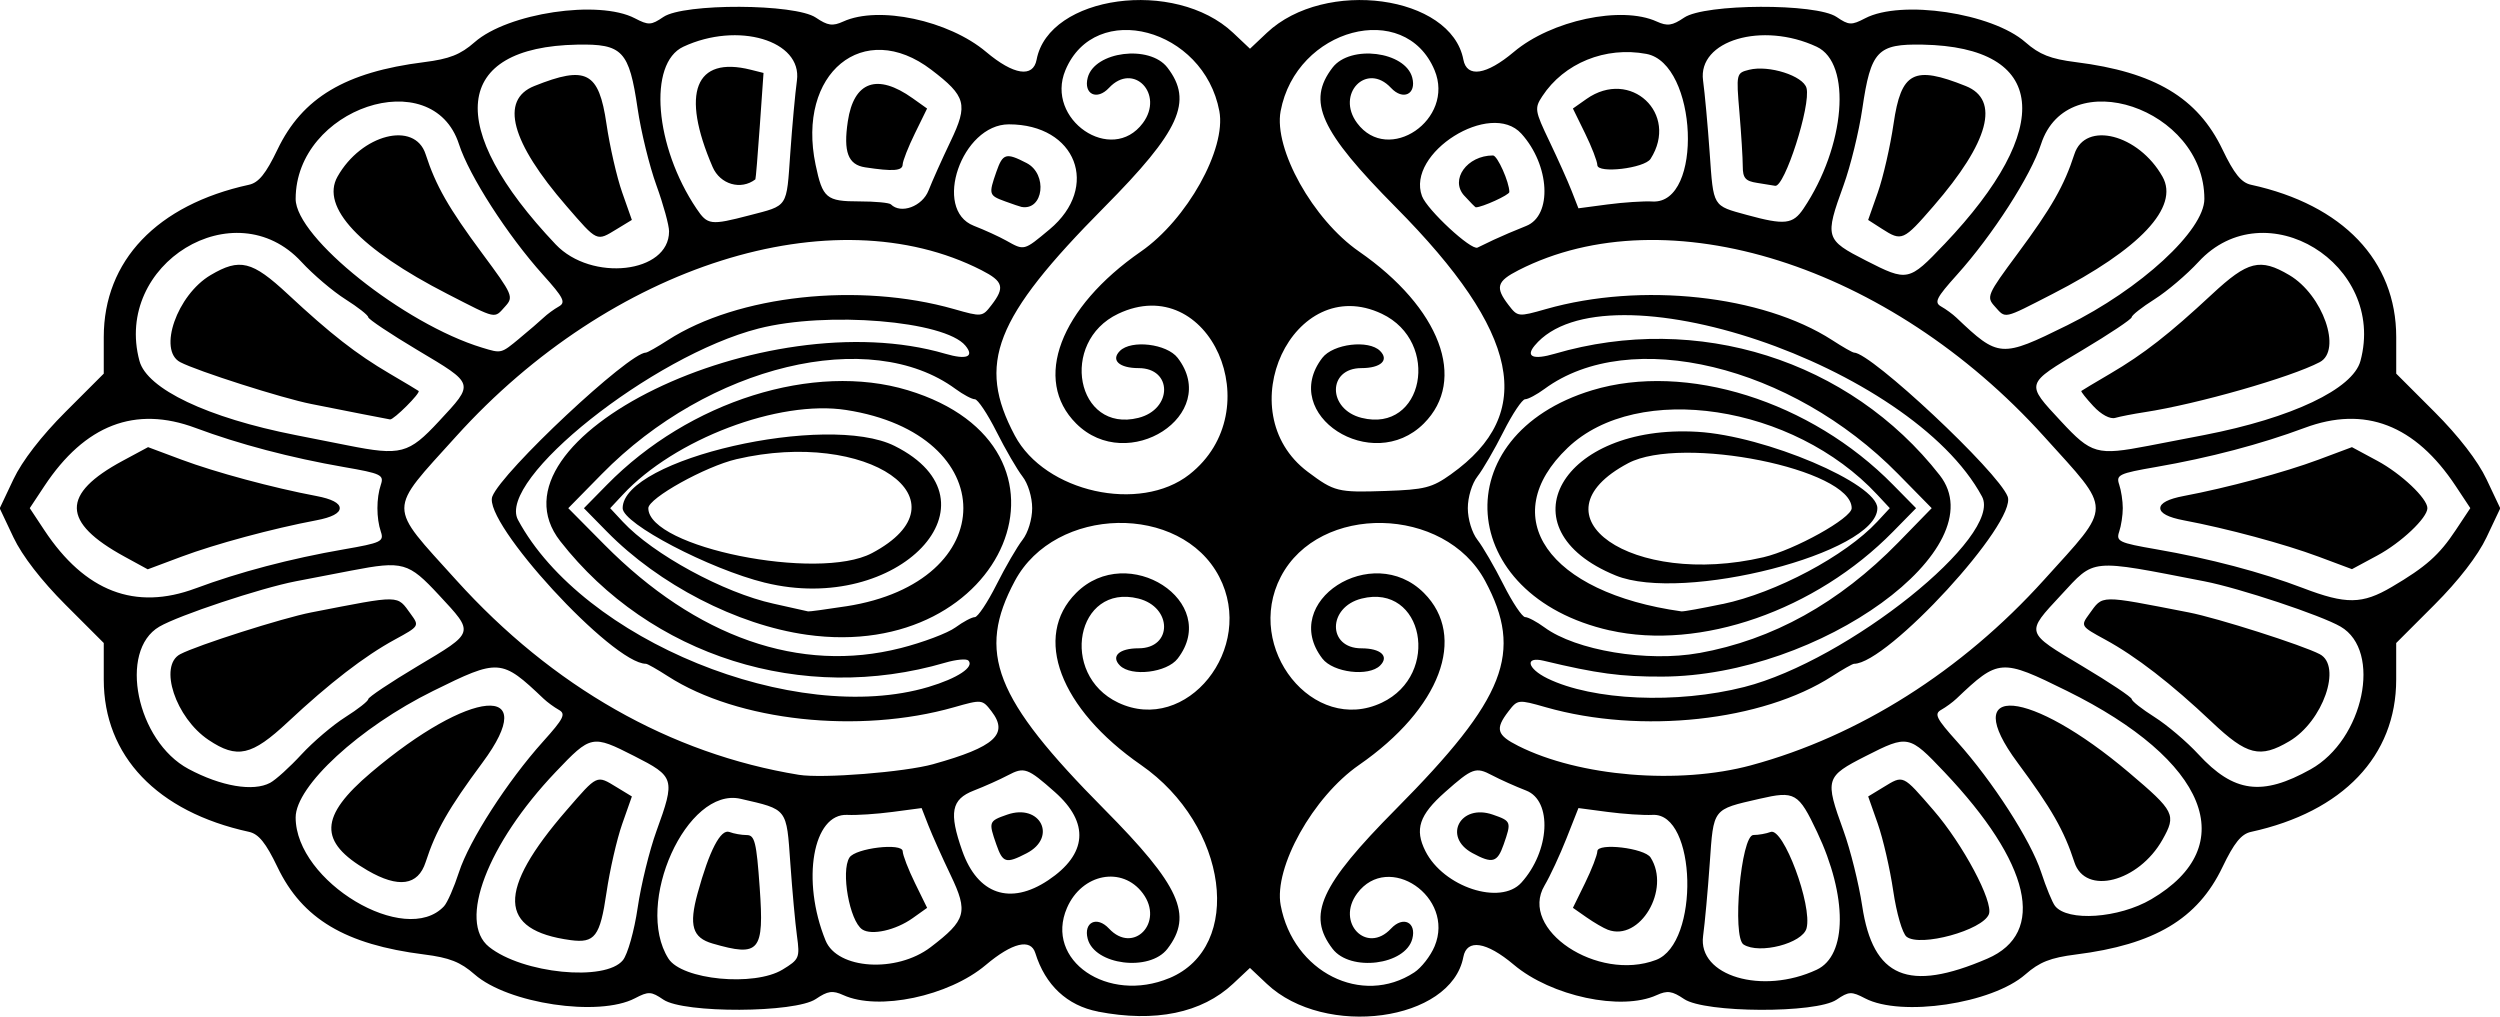 <?xml version="1.0" encoding="UTF-8" standalone="no"?>
<svg id="svg4186" xmlns:rdf="http://www.w3.org/1999/02/22-rdf-syntax-ns#" xmlns="http://www.w3.org/2000/svg" height="196" viewBox="0 0 482 196" width="482" version="1.1" xmlns:cc="http://creativecommons.org/ns#" xmlns:dc="http://purl.org/dc/elements/1.1/">
<path id="path4196" d="m211.69 195.03c-5.941-1.15-10.16-5.09-12.08-11.282-0.889-2.866-4.441-2.008-9.562 2.31-7.137 6.018-20.691 8.88-27.455 5.798-2.067-0.942-2.995-0.81-5.297 0.75-3.993 2.707-25.458 2.797-29.392 0.124-2.366-1.608-2.864-1.631-5.5-0.256-6.979 3.64-24.478 1.027-30.904-4.615-2.714-2.383-4.851-3.226-9.736-3.84-15.174-1.91-23.475-6.85-28.26-16.83-2.244-4.68-3.63-6.4-5.5-6.81-17.725-3.86-28-14.64-28-29.36v-7.049l-7.377-7.377c-4.643-4.64-8.359-9.45-10.029-12.98l-2.653-5.61 2.653-5.607c1.67-3.529 5.386-8.341 10.029-12.984l7.377-7.377v-7.049c0-14.725 10.275-25.501 28-29.365 1.87-0.408 3.256-2.123 5.5-6.803 4.785-9.982 13.086-14.928 28.259-16.836 4.885-0.614 7.022-1.457 9.736-3.84 6.425-5.642 23.924-8.255 30.904-4.615 2.636 1.375 3.134 1.352 5.5-0.256 3.934-2.673 25.399-2.583 29.392 0.124 2.302 1.56 3.23 1.692 5.297 0.75 6.803-3.1 20.318-0.221 27.536 5.866 5.291 4.461 9.064 5.04 9.732 1.492 2.34-12.417 26.69-15.743 37.89-5.175l3.25 3.067 3.25-3.067c11.2-10.568 35.55-7.243 37.89 5.175 0.669 3.548 4.441 2.969 9.732-1.492 7.218-6.087 20.733-8.966 27.536-5.866 2.067 0.942 2.995 0.81 5.297-0.75 3.993-2.707 25.458-2.797 29.392-0.124 2.366 1.608 2.864 1.631 5.5 0.256 6.979-3.64 24.478-1.027 30.904 4.615 2.714 2.383 4.851 3.226 9.736 3.84 15.173 1.908 23.474 6.853 28.259 16.836 2.244 4.681 3.63 6.396 5.5 6.803 17.725 3.864 28 14.641 28 29.365v7.049l7.377 7.377c4.643 4.643 8.36 9.455 10.029 12.984l2.65 5.607-2.653 5.607c-1.67 3.529-5.386 8.341-10.029 12.984l-7.38 7.38v7.049c0 14.725-10.275 25.501-28 29.365-1.87 0.408-3.256 2.123-5.5 6.803-4.785 9.982-13.086 14.928-28.259 16.836-4.885 0.614-7.022 1.457-9.736 3.84-6.425 5.642-23.924 8.255-30.904 4.615-2.636-1.375-3.134-1.352-5.5 0.256-3.934 2.673-25.399 2.583-29.392-0.124-2.302-1.56-3.23-1.692-5.297-0.75-6.803 3.1-20.318 0.221-27.536-5.866-5.291-4.461-9.064-5.04-9.732-1.492-2.341 12.417-26.694 15.743-37.893 5.175l-3.25-3.067-3.25 3.048c-6.032 5.658-15.024 7.512-26.065 5.376zm13.781-6.453c14.427-6.028 11.303-29.458-5.479-41.088-15.684-10.869-20.921-24.757-12.508-33.17 9.954-9.954 27.987 1.706 19.573 12.656-2.086 2.714-8.938 3.537-11.138 1.337-1.79-1.79-0.13-3.32 3.6-3.32 6.575 0 6.545-7.941-0.036-9.592-11.949-2.999-15.372 14.623-3.898 20.068 13.177 6.253 26.633-10.506 19.483-24.265-7.386-14.212-31.621-13.726-39.4 0.79-7.415 13.836-3.976 22.632 17.206 44 14.626 14.754 17.2 20.438 12.201 26.942-3.433 4.466-14.042 3.128-15.367-1.938-0.839-3.207 1.78-4.466 4.104-1.972 4.702 5.048 10.696-1.179 6.53-6.784-3.962-5.33-11.75-3.839-14.627 2.8-4.378 10.105 7.867 18.495 19.748 13.531zm47.195-1.092c1.378-0.903 3.146-3.173 3.928-5.045 3.969-9.498-8.914-18.292-14.934-10.193-4.166 5.605 1.827 11.831 6.53 6.784 2.323-2.494 4.942-1.235 4.104 1.972-1.325 5.066-11.934 6.405-15.367 1.938-4.999-6.504-2.425-12.188 12.201-26.942 21.182-21.368 24.622-30.164 17.206-44-7.78-14.516-32.015-15.002-39.4-0.79-7.15 13.759 6.305 30.518 19.483 24.265 11.474-5.445 8.051-23.067-3.898-20.068-6.581 1.652-6.611 9.592-0.036 9.592 3.731 0 5.396 1.528 3.609 3.314-2.2 2.2-9.052 1.377-11.138-1.337-8.414-10.95 9.619-22.611 19.573-12.656 8.413 8.413 3.176 22.301-12.508 33.17-8.862 6.141-16.466 19.76-15.104 27.051 2.406 12.879 15.673 19.548 25.752 12.944zm-121.78-0.553c3.216-1.96 3.348-2.271 2.771-6.481-0.333-2.432-0.908-8.724-1.278-13.983-0.754-10.723-0.473-10.357-9.586-12.457-10.367-2.388-20.605 20.268-13.92 30.803 2.608 4.11 16.545 5.45 22.013 2.117zm-13.51-5.022c-3.877-1.124-4.579-3.478-2.882-9.668 2.267-8.27 4.455-12.481 6.147-11.832 0.842 0.323 2.337 0.588 3.321 0.588 1.554 0 1.884 1.332 2.508 10.136 0.876 12.35-0.016 13.407-9.094 10.776zm212.89 5.048c5.9-2.757 5.936-14.157 0.084-26.517-3.609-7.623-4.276-8.008-11.128-6.43-9.113 2.099-8.832 1.734-9.586 12.457-0.37 5.259-0.945 11.551-1.278 13.983-1.058 7.717 11.4 11.417 21.908 6.507zm-14.1-4.85c-2.26-1.43-0.5-21.12 1.89-21.12 0.984 0 2.479-0.265 3.321-0.588 2.439-0.936 8.076 14.173 6.927 18.566-0.761 2.912-9.095 5.069-12.135 3.142zm-216.07 3.017c0.918-1.133 2.198-5.681 2.845-10.106 0.647-4.425 2.276-11.077 3.621-14.784 3.656-10.08 3.531-10.502-4.307-14.484-8.096-4.113-8.315-4.068-15.123 3.088-13.174 13.848-18.901 28.881-12.844 33.72 6.446 5.15 22.429 6.739 25.808 2.566zm-10.09-3.87c-14.01-1.896-14.245-9.498-0.773-25.04 6.019-6.944 5.751-6.82 9.66-4.443l2.935 1.785-1.87 5.311c-1.029 2.921-2.392 8.881-3.03 13.244-1.234 8.437-2.247 9.775-6.921 9.143zm273.16 3.568c11.474-4.936 8.366-18.404-8.303-35.985-6.785-7.156-7.008-7.201-15.105-3.088-7.83 3.978-7.96 4.411-4.33 14.419 1.331 3.671 2.953 10.194 3.603 14.496 2.094 13.851 8.896 16.714 24.135 10.158zm-15.574-4.218c-0.804-0.626-1.94-4.522-2.575-8.838-0.626-4.246-1.969-10.08-2.985-12.965l-1.847-5.245 2.935-1.785c3.909-2.377 3.641-2.501 9.66 4.443 5.667 6.538 11.592 17.658 10.677 20.041-1.186 3.09-13.237 6.394-15.865 4.35zm-188.16 2.008c6.859-5.231 7.276-6.739 3.85-13.896-1.641-3.427-3.57-7.736-4.288-9.576l-1.306-3.345-5.589 0.741c-3.074 0.407-6.989 0.665-8.699 0.573-6.68-0.36-8.952 12.642-4.231 24.217 2.275 5.579 13.685 6.303 20.263 1.286zm-13.191-3.42c-2.448-1.636-4.153-11.215-2.466-13.859 1.164-1.825 10.227-2.895 10.266-1.212 0.017 0.75 1.084 3.512 2.371 6.138l2.339 4.774-2.787 1.984c-3.276 2.333-7.929 3.373-9.723 2.175zm153.05 5.877c8.437-3.208 7.833-28.418-0.669-27.96-1.71 0.092-5.627-0.166-8.704-0.574l-5.595-0.741-2.307 5.846c-1.269 3.215-3.171 7.301-4.227 9.081-5.025 8.463 10.223 18.638 21.502 14.349zm-9.29-5.81c-0.825-0.31-2.679-1.389-4.121-2.397l-2.621-1.833 2.339-4.774c1.287-2.626 2.353-5.388 2.371-6.138 0.039-1.683 9.102-0.613 10.266 1.212 3.922 6.15-2.05 16.254-8.235 13.93zm-224.39-4.54c0.636-0.681 1.931-3.633 2.878-6.56 1.971-6.092 9.343-17.547 16.201-25.175 4.015-4.466 4.452-5.345 3.049-6.13-0.901-0.504-2.223-1.472-2.937-2.151-8.137-7.73-8.609-7.76-21.3-1.49-14.196 7.01-26.5 18.33-26.5 24.39 0 12.376 21.195 25.058 28.608 17.118zm-14.749-6.9c-9.507-5.513-9.329-10.398 0.687-18.881 19.156-16.224 32.999-17.45 21.47-1.902-6.541 8.822-8.994 13.117-10.958 19.19-1.462 4.521-5.226 5.056-11.199 1.593zm343.89 5.566c17.555-10.288 10.884-26.786-16.247-40.182-12.691-6.267-13.163-6.234-21.299 1.496-0.715 0.679-2.037 1.647-2.937 2.151-1.403 0.785-0.966 1.664 3.049 6.13 6.84 7.608 14.224 19.071 16.215 25.175 0.955 2.927 2.16 5.858 2.677 6.512 2.422 3.065 12.289 2.383 18.542-1.282zm-14.81-7.16c-1.964-6.073-4.417-10.368-10.958-19.19-11.528-15.548 2.314-14.322 21.47 1.902 8.855 7.5 9.177 8.142 6.484 12.933-4.607 8.197-14.901 10.835-16.997 4.355zm-197.84 3.48c7.529-5.03 7.985-11.056 1.285-16.993-5.273-4.672-5.913-4.902-9.052-3.243-1.559 0.824-4.522 2.152-6.585 2.951-4.34 1.682-4.83 4.243-2.224 11.63 2.965 8.402 9.252 10.548 16.576 5.655zm-10.004-6.879c-1.53-4.389-1.482-4.521 2.078-5.762 6.408-2.234 9.729 4.358 3.753 7.448-3.974 2.055-4.588 1.877-5.831-1.686zm101.22 7.35c5.501-6.079 6.011-15.787 0.931-17.755-2.062-0.799-5.026-2.127-6.585-2.951-3.139-1.659-3.779-1.429-9.052 3.243-4.986 4.418-5.905 7.174-3.794 11.377 3.48 6.928 14.467 10.543 18.5 6.087zm-9.45-5.71c-5.767-3.133-2.317-9.588 3.956-7.402 3.56 1.241 3.608 1.373 2.078 5.762-1.216 3.488-2.16 3.744-6.034 1.639zm-231.78-13.54c1.077-0.576 3.793-3.039 6.037-5.473s6.057-5.675 8.475-7.202c2.418-1.527 4.396-3.082 4.397-3.455 0-0.37 4.276-3.23 9.501-6.35 11.113-6.63 11.016-6.3 4.133-13.72-5.875-6.33-6.944-6.63-16.834-4.73-2.914 0.56-7.774 1.49-10.799 2.08-6.782 1.318-22.524 6.554-26.273 8.74-7.961 4.64-4.383 22.087 5.627 27.44 6.283 3.36 12.48 4.412 15.735 2.67zm-11.866-8.26c-6.366-4.26-9.696-14.32-5.473-16.54 3.308-1.737 19.755-6.981 25.25-8.05 17.474-3.399 16.479-3.415 19.198 0.31 1.68 2.303 1.649 2.354-3.065 4.919-5.852 3.185-12.565 8.36-20.652 15.919-6.947 6.494-9.751 7.127-15.259 3.442zm405.28 5.651c10.226-5.715 13.815-22.814 5.772-27.501-3.75-2.186-19.491-7.422-26.273-8.74-22.34-4.341-21.031-4.466-27.633 2.648-6.883 7.415-6.98 7.093 4.133 13.724 5.225 3.118 9.501 5.974 9.502 6.347 0.001 0.373 1.98 1.928 4.397 3.455s6.218 4.754 8.446 7.171c6.828 7.407 12.279 8.136 21.655 2.896zm-19.06-9.113c-7.846-7.421-14.636-12.668-20.574-15.9-4.713-2.565-4.745-2.616-3.065-4.919 2.719-3.725 1.724-3.709 19.198-0.31 5.495 1.069 21.943 6.312 25.25 8.05 4.342 2.281 0.606 12.966-5.869 16.787-5.659 3.339-8.143 2.722-14.94-3.707zm-246.47 8.111c11.827-3.299 14.565-5.788 11.192-10.173-1.771-2.303-1.861-2.312-7.228-0.783-18.349 5.229-41.697 2.697-55.163-5.982-2.05-1.32-3.95-2.4-4.23-2.4-6.45 0-31.53-27.31-29.623-32.25 1.854-4.807 26.343-27.75 29.623-27.75 0.278 0 2.183-1.081 4.234-2.403 13.466-8.68 36.814-11.212 55.163-5.982 5.367 1.53 5.456 1.52 7.228-0.783 2.615-3.399 2.277-4.567-1.942-6.719-28.562-14.571-71.463-0.999-101.28 32.041-13.318 14.756-13.318 12.937 0 27.693 18.593 20.6 41.319 33.521 66.064 37.559 4.564 0.745 20.418-0.515 25.97-2.064zm157.66 0.224c20.739-5.609 40.614-18.188 56.438-35.72 13.318-14.756 13.318-12.937 0-27.693-29.821-33.041-72.722-46.612-101.28-32.041-4.219 2.152-4.557 3.32-1.942 6.719 1.771 2.303 1.861 2.312 7.228 0.783 18.349-5.229 41.697-2.697 55.163 5.982 2.04 1.329 3.94 2.41 4.22 2.41 3.277 0 27.766 22.943 29.62 27.75 1.907 4.944-23.172 32.25-29.62 32.25-0.278 0-2.183 1.081-4.234 2.403-13.466 8.68-36.814 11.212-55.163 5.982-5.367-1.53-5.456-1.52-7.228 0.783-2.613 3.396-2.276 4.57 1.912 6.676 11.755 5.909 30.914 7.498 44.877 3.722zm-158.63-15.09c5.608-1.67 8.928-3.872 7.695-5.104-0.377-0.377-2.375-0.19-4.441 0.416-27.495 8.067-56.868-1.2-74.235-23.421-15.417-19.725 39.332-46.375 74.235-36.135 4.129 1.212 5.663 0.589 3.87-1.571-3.975-4.789-26.712-6.666-39.879-3.293-20.46 5.239-50.534 29.161-46.378 36.888 12.478 23.2 53.418 39.87 79.128 32.22zm157.31-0.001c19.974-5.096 49.922-29.092 45.821-36.715-13.659-25.394-72.776-45.338-86.253-29.099-1.792 2.16-0.259 2.782 3.87 1.571 27.495-8.067 56.868 1.2 74.235 23.421 10.957 14.019-23.061 38.714-53.48 38.824-7.987 0.029-12.598-0.587-22.881-3.058-3.719-0.894-3.205 1.49 0.734 3.41 8.759 4.269 24.925 4.97 37.953 1.646zm-162.72-7.478c4.351-1.107 9.129-2.907 10.619-4 1.49-1.093 3.171-1.988 3.736-1.988 0.564 0 2.443-2.812 4.174-6.25s3.988-7.323 5.014-8.635c1.07-1.36 1.87-4 1.87-6.12 0-2.123-0.8-4.758-1.87-6.115-1.02-1.312-3.28-5.197-5.01-8.635s-3.61-6.25-4.17-6.25c-0.564 0-2.245-0.897-3.736-1.992-16.428-12.08-47.564-4.589-68.182 16.404l-6.472 6.59 6.972 7.037c17.711 17.875 37.719 24.87 57.062 19.949zm-18.09-2.6c-13.426-1.895-28.459-9.657-38.481-19.868l-4.44-4.52 4.44-4.519c15.85-16.154 39.9-23.711 58-18.23 36.26 10.976 19.03 52.579-19.52 47.139zm7.657-5.48c30.113-4.672 30.098-33.171-0.02-37.845-12.985-2.015-33.088 5.609-43.062 16.332l-2.43 2.603 2.424 2.606c5.854 6.294 19.487 13.705 29.063 15.801 3.499 0.766 6.5 1.437 6.67 1.492 0.17 0.055 3.477-0.391 7.349-0.992zm-15.66-4.54c-10.72-2.64-27.45-11.4-27.45-14.37 0-9.486 39.44-18.511 52.442-12 21.51 10.772 0.727 32.696-24.992 26.365zm20.58-5.689c19.22-10.167-0.74-24.042-26.08-18.135-5.99 1.396-17 7.519-17 9.455 0 7.54 32.754 14.137 43.08 8.676zm159.49 19.255c14.227-2.562 27.009-9.655 38.405-21.312l6.46-6.63-6.47-6.589c-20.62-20.993-51.75-28.483-68.18-16.403-1.49 1.095-3.17 1.992-3.74 1.992-0.564 0-2.443 2.812-4.174 6.25s-3.988 7.323-5.014 8.635c-1.06 1.357-1.86 3.992-1.86 6.115s0.804 4.758 1.867 6.115c1.027 1.312 3.283 5.197 5.014 8.635s3.61 6.25 4.174 6.25c0.564 0 2.245 0.896 3.736 1.99 6.057 4.449 19.822 6.734 29.776 4.941zm-17.198-4.371c-29.695-6.714-31.959-37.659-3.388-46.309 18.103-5.481 42.147 2.076 58.001 18.23l4.44 4.509-4.436 4.519c-14.929 15.211-37.202 22.977-54.612 19.041zm21.735-5.082c10.309-2.168 23.707-9.3 29.82-15.872l2.43-2.62-2.43-2.606c-16.156-17.368-46.163-21.917-59.661-9.044-13.997 13.348-3.857 27.944 21.922 31.554 0.377 0.053 3.94-0.589 7.919-1.426zm-20.6-5.51c-22.006-8.989-10.46-29.253 15.784-27.7 13.038 0.771 34.667 9.958 34.667 14.724 0 8.639-37.473 18.278-50.45 12.977zm28.5-3.52c5.99-1.4 17-7.524 17-9.46 0-7.547-32.74-14.142-43.08-8.676-19.22 10.163 0.74 24.036 26.08 18.136zm-302.3 6.007c8.386-3.132 18.353-5.755 28.607-7.53 7.171-1.241 7.755-1.519 7.12-3.392-0.884-2.607-0.884-6.473 0-9.08 0.635-1.873 0.051-2.151-7.12-3.392-10.25-1.783-20.216-4.406-28.602-7.538-11.635-4.345-21.331-0.615-29.162 11.217l-2.809 4.245 2.809 4.245c7.83 11.833 17.527 15.563 29.161 11.218zm-13.71-6.13c-12.136-6.63-12.234-12.064-0.333-18.471l4.887-2.631 6.478 2.421c6.504 2.431 17.59 5.419 25.978 7.001 2.942 0.555 4.5 1.365 4.5 2.34 0 0.975-1.558 1.785-4.5 2.34-8.427 1.59-19.486 4.572-26.01 7.015l-6.51 2.438-4.49-2.453zm437.11 5.868c6.62-3.895 9.18-6.167 12.354-10.964l2.82-4.25-2.81-4.245c-7.83-11.833-17.527-15.563-29.161-11.218-8.386 3.132-18.353 5.755-28.607 7.53-7.171 1.241-7.755 1.519-7.12 3.392 0.38 1.122 0.692 3.165 0.692 4.54s-0.311 3.418-0.692 4.54c-0.635 1.873-0.051 2.151 7.12 3.392 10.335 1.789 20.34 4.432 28.312 7.479 8.307 3.175 11.424 3.138 17.103-0.203zm-14.125-5.867c-6.51-2.43-17.59-5.42-25.98-7-2.94-0.555-4.5-1.365-4.5-2.34 0-0.975 1.558-1.785 4.5-2.34 8.388-1.582 19.474-4.57 25.978-7.001l6.478-2.421 4.887 2.631c4.61 2.479 9.66 7.256 9.66 9.131 0 1.875-5.052 6.652-9.657 9.131l-4.887 2.631-6.478-2.421zm-217.66-15.84c15.761-12.371 3.82-39.305-13.733-30.975-11.474 5.445-8.051 23.067 3.898 20.068 6.59-1.652 6.62-9.593 0.04-9.593-3.731 0-5.396-1.528-3.609-3.314 2.2-2.2 9.052-1.377 11.138 1.337 8.414 10.95-9.619 22.611-19.573 12.656-8.413-8.413-3.176-22.301 12.508-33.17 8.862-6.141 16.466-19.76 15.104-27.051-2.991-16.012-23.959-21.592-29.68-7.899-3.969 9.498 8.914 18.292 14.934 10.193 4.166-5.605-1.827-11.831-6.53-6.784-2.323 2.494-4.942 1.235-4.104-1.972 1.325-5.066 11.934-6.405 15.367-1.938 4.999 6.504 2.425 12.188-12.201 26.942-21.175 21.36-24.606 30.126-17.223 44 5.814 10.926 24.11 15.002 33.668 7.5zm50.447-0.049c16.5-11.741 13.28-27.314-10.65-51.451-14.62-14.754-17.2-20.438-12.2-26.942 3.433-4.466 14.042-3.128 15.367 1.938 0.839 3.207-1.78 4.466-4.104 1.972-4.702-5.048-10.696 1.179-6.53 6.784 6.02 8.098 18.902-0.695 14.934-10.193-5.721-13.693-26.689-8.113-29.68 7.899-1.362 7.291 6.242 20.91 15.104 27.051 15.684 10.869 20.921 24.757 12.508 33.17-9.954 9.954-27.987-1.706-19.573-12.656 2.086-2.714 8.938-3.537 11.138-1.337 1.79 1.786 0.13 3.314-3.6 3.314-6.575 0-6.545 7.941 0.036 9.592 11.949 2.999 15.372-14.623 3.898-20.068-17.06-8.096-29.71 18.908-14.27 30.476 5.119 3.836 5.766 3.996 14.924 3.689 7.633-0.256 9.01-0.606 12.708-3.238zm-195.14-10.201c6.883-7.415 6.98-7.093-4.133-13.724-5.225-3.118-9.501-5.974-9.502-6.348-0.001-0.373-1.98-1.928-4.397-3.455-2.418-1.527-6.232-4.768-8.475-7.202-12.852-13.943-36.271 0.372-31.231 19.09 1.46 5.42 13.115 10.956 30.105 14.3 3.025 0.596 7.525 1.486 10 1.979 10.291 2.049 11.791 1.654 17.633-4.64zm-14.633-1.36c-2.475-0.493-6.975-1.383-10-1.979-5.516-1.085-21.97-6.339-25.25-8.062-4.342-2.281-0.606-12.966 5.869-16.787 5.628-3.321 7.987-2.736 14.888 3.688 8.27 7.698 13.187 11.535 19.621 15.31 2.955 1.734 5.469 3.239 5.587 3.344 0.422 0.377-4.81 5.594-5.505 5.489-0.391-0.059-2.735-0.51-5.21-1.003zm344.2 6.093c2.92-0.559 7.78-1.498 10.8-2.085 16.882-3.28 28.644-8.862 30.105-14.286 5.04-18.718-18.378-33.034-31.23-19.091-2.244 2.434-6.057 5.675-8.475 7.202-2.418 1.527-4.396 3.082-4.397 3.455-0.001 0.373-4.277 3.229-9.502 6.347-11.113 6.631-11.016 6.309-4.133 13.724 5.875 6.33 6.944 6.631 16.834 4.733zm-10.586-7.643c-1.399-1.509-2.448-2.83-2.329-2.936 0.118-0.106 2.632-1.611 5.587-3.344 6.433-3.775 11.35-7.612 19.621-15.31 6.902-6.424 9.26-7.008 14.888-3.688 6.475 3.82 10.211 14.506 5.869 16.787-5.597 2.94-23.619 8.09-33.75 9.644-2.2 0.337-4.752 0.834-5.67 1.102-0.991 0.29-2.706-0.628-4.215-2.255zm-303.44-13.084c1.83-1.509 3.911-3.299 4.626-3.978 0.715-0.679 2.037-1.647 2.937-2.151 1.403-0.785 0.966-1.664-3.049-6.13-6.85-7.627-14.222-19.082-16.193-25.175-5.109-15.789-31.487-6.944-31.487 10.558 0 7.429 20.913 24.111 35.945 28.673 3.756 1.14 3.629 1.172 7.228-1.796zm-13.885-8.545c-16.912-8.669-24.506-16.765-21.216-22.619 4.6-8.185 14.895-10.816 16.989-4.342 1.963 6.069 4.416 10.367 10.933 19.157 5.887 7.94 6.072 8.366 4.421 10.19-2.179 2.408-1.482 2.558-11.127-2.386zm312.22 6.063c14.2-7.009 26.5-18.336 26.5-24.394 0-17.502-26.38-26.347-31.49-10.558-1.971 6.092-9.343 17.547-16.201 25.175-4.015 4.466-4.452 5.345-3.049 6.13 0.901 0.504 2.223 1.472 2.937 2.151 8.137 7.729 8.608 7.762 21.299 1.496zm-13.913-3.677c-1.651-1.824-1.466-2.25 4.421-10.19 6.517-8.79 8.97-13.088 10.933-19.157 2.094-6.474 12.389-3.843 16.989 4.342 3.29 5.854-4.304 13.95-21.217 22.619-9.645 4.944-8.948 4.794-11.127 2.386zm-255.59-14.448c0-1.187-1.1-5.19-2.444-8.897s-2.974-10.359-3.621-14.784c-1.64-11.171-2.9-12.504-11.65-12.336-23.958 0.461-25.617 15.871-4.15 38.516 6.91 7.28 21.86 5.569 21.86-2.499zm-19.77-4.877c-10.719-12.362-12.901-20.486-6.22-23.158 10.033-4.014 12.45-2.75 13.916 7.277 0.637 4.354 1.999 10.307 3.028 13.228l1.87 5.311-2.935 1.785c-3.909 2.377-3.641 2.501-9.66-4.443zm265.63 7.354c21.47-22.558 19.8-38.033-4.15-38.494-8.75-0.168-10.01 1.165-11.65 12.337-0.647 4.425-2.276 11.077-3.621 14.784-3.657 10.082-3.531 10.508 4.306 14.505 8.04 4.101 8.266 4.054 15.106-3.131zm-12.017-2.982-2.662-1.71 1.871-5.313c1.029-2.922 2.392-8.876 3.029-13.23 1.466-10.027 3.884-11.291 13.916-7.277 6.678 2.672 4.496 10.796-6.219 23.158-5.811 6.704-6.104 6.833-9.935 4.372zm-160.48 0.106c9.8-8.189 5.13-20.25-7.85-20.25-9.083 0-14.765 16.448-6.757 19.559 2.062 0.801 4.875 2.087 6.25 2.857 3.501 1.961 3.37 1.995 8.355-2.167zm-8.61-5.412c-3.108-1.135-3.168-1.34-1.652-5.689 1.242-3.563 1.857-3.741 5.831-1.686 4.106 2.123 3.271 9.231-0.993 8.458-0.24-0.043-1.68-0.531-3.19-1.083zm94.25 7.417c1.375-0.65 4.188-1.85 6.25-2.667 5.077-2.012 4.569-11.71-0.931-17.788-5.917-6.538-22.26 3.732-19.16 12.039 0.989 2.65 9.508 10.543 10.71 9.923 0.35-0.18 1.75-0.858 3.13-1.507zm-5.7-8.505c-2.8-3.08 0.54-7.75 5.55-7.75 0.85 0 3.15 5.144 3.15 7.051 0 0.562-5.24 2.949-6.47 2.949-0.097 0-1.098-1.012-2.224-2.25zm-137.84 3.802c7.568-1.971 7.157-1.345 7.908-12.034 0.369-5.252 0.944-11.539 1.277-13.971 1.058-7.717-11.4-11.417-21.908-6.507-6.836 3.194-5.53 19.214 2.544 31.21 2.138 3.177 2.702 3.249 10.178 1.302zm-7.068-9.327c-6.182-14.301-3.384-21.446 7.343-18.754l2.47 0.62-0.716 10.205c-0.394 5.613-0.778 10.253-0.855 10.311-2.784 2.139-6.789 0.982-8.243-2.382zm210.32 8.025c8.074-11.996 9.38-28.016 2.544-31.21-10.508-4.91-22.966-1.21-21.908 6.507 0.333 2.432 0.908 8.719 1.277 13.971 0.738 10.5 0.514 10.126 7.171 11.948 7.304 1.999 8.869 1.824 10.915-1.216zm-8.96-4.966c-2.24-0.34-2.75-0.932-2.75-3.2 0-1.53-0.289-6.201-0.642-10.379-0.634-7.501-0.611-7.604 1.866-8.226 3.803-0.955 10.451 1.167 11.07 3.534 0.865 3.308-4.247 19.205-6.057 18.837-0.41-0.082-1.98-0.337-3.49-0.566zm-159.73 1.466c0.697-1.788 2.609-6.054 4.249-9.481 3.414-7.131 2.999-8.672-3.715-13.793-13.064-9.964-26.008 0.658-22.313 18.312 1.352 6.462 2.075 7.068 8.413 7.068 3.043 0 5.789 0.257 6.104 0.571 1.927 1.927 6.062 0.402 7.262-2.679zm-12.226-4.462c-3.296-0.502-4.223-2.969-3.337-8.875 1.155-7.7 5.668-9.306 12.494-4.445l2.787 1.984-2.339 4.774c-1.287 2.626-2.353 5.337-2.371 6.024-0.031 1.226-1.84 1.361-7.234 0.538zm151.81 6.588c9.816 0.529 8.696-26.603-1.175-28.455-7.899-1.482-15.891 1.768-20.082 8.164-1.521 2.321-1.447 2.787 1.375 8.683 1.641 3.427 3.57 7.736 4.288 9.576l1.306 3.345 5.589-0.741c3.074-0.407 6.989-0.665 8.699-0.573zm-10.641-7.013c-0.017-0.75-1.084-3.512-2.371-6.138l-2.339-4.774 2.621-1.845c8.478-5.968 17.906 2.841 12.355 11.545-1.164 1.825-10.227 2.895-10.266 1.212z"/>
</svg>
